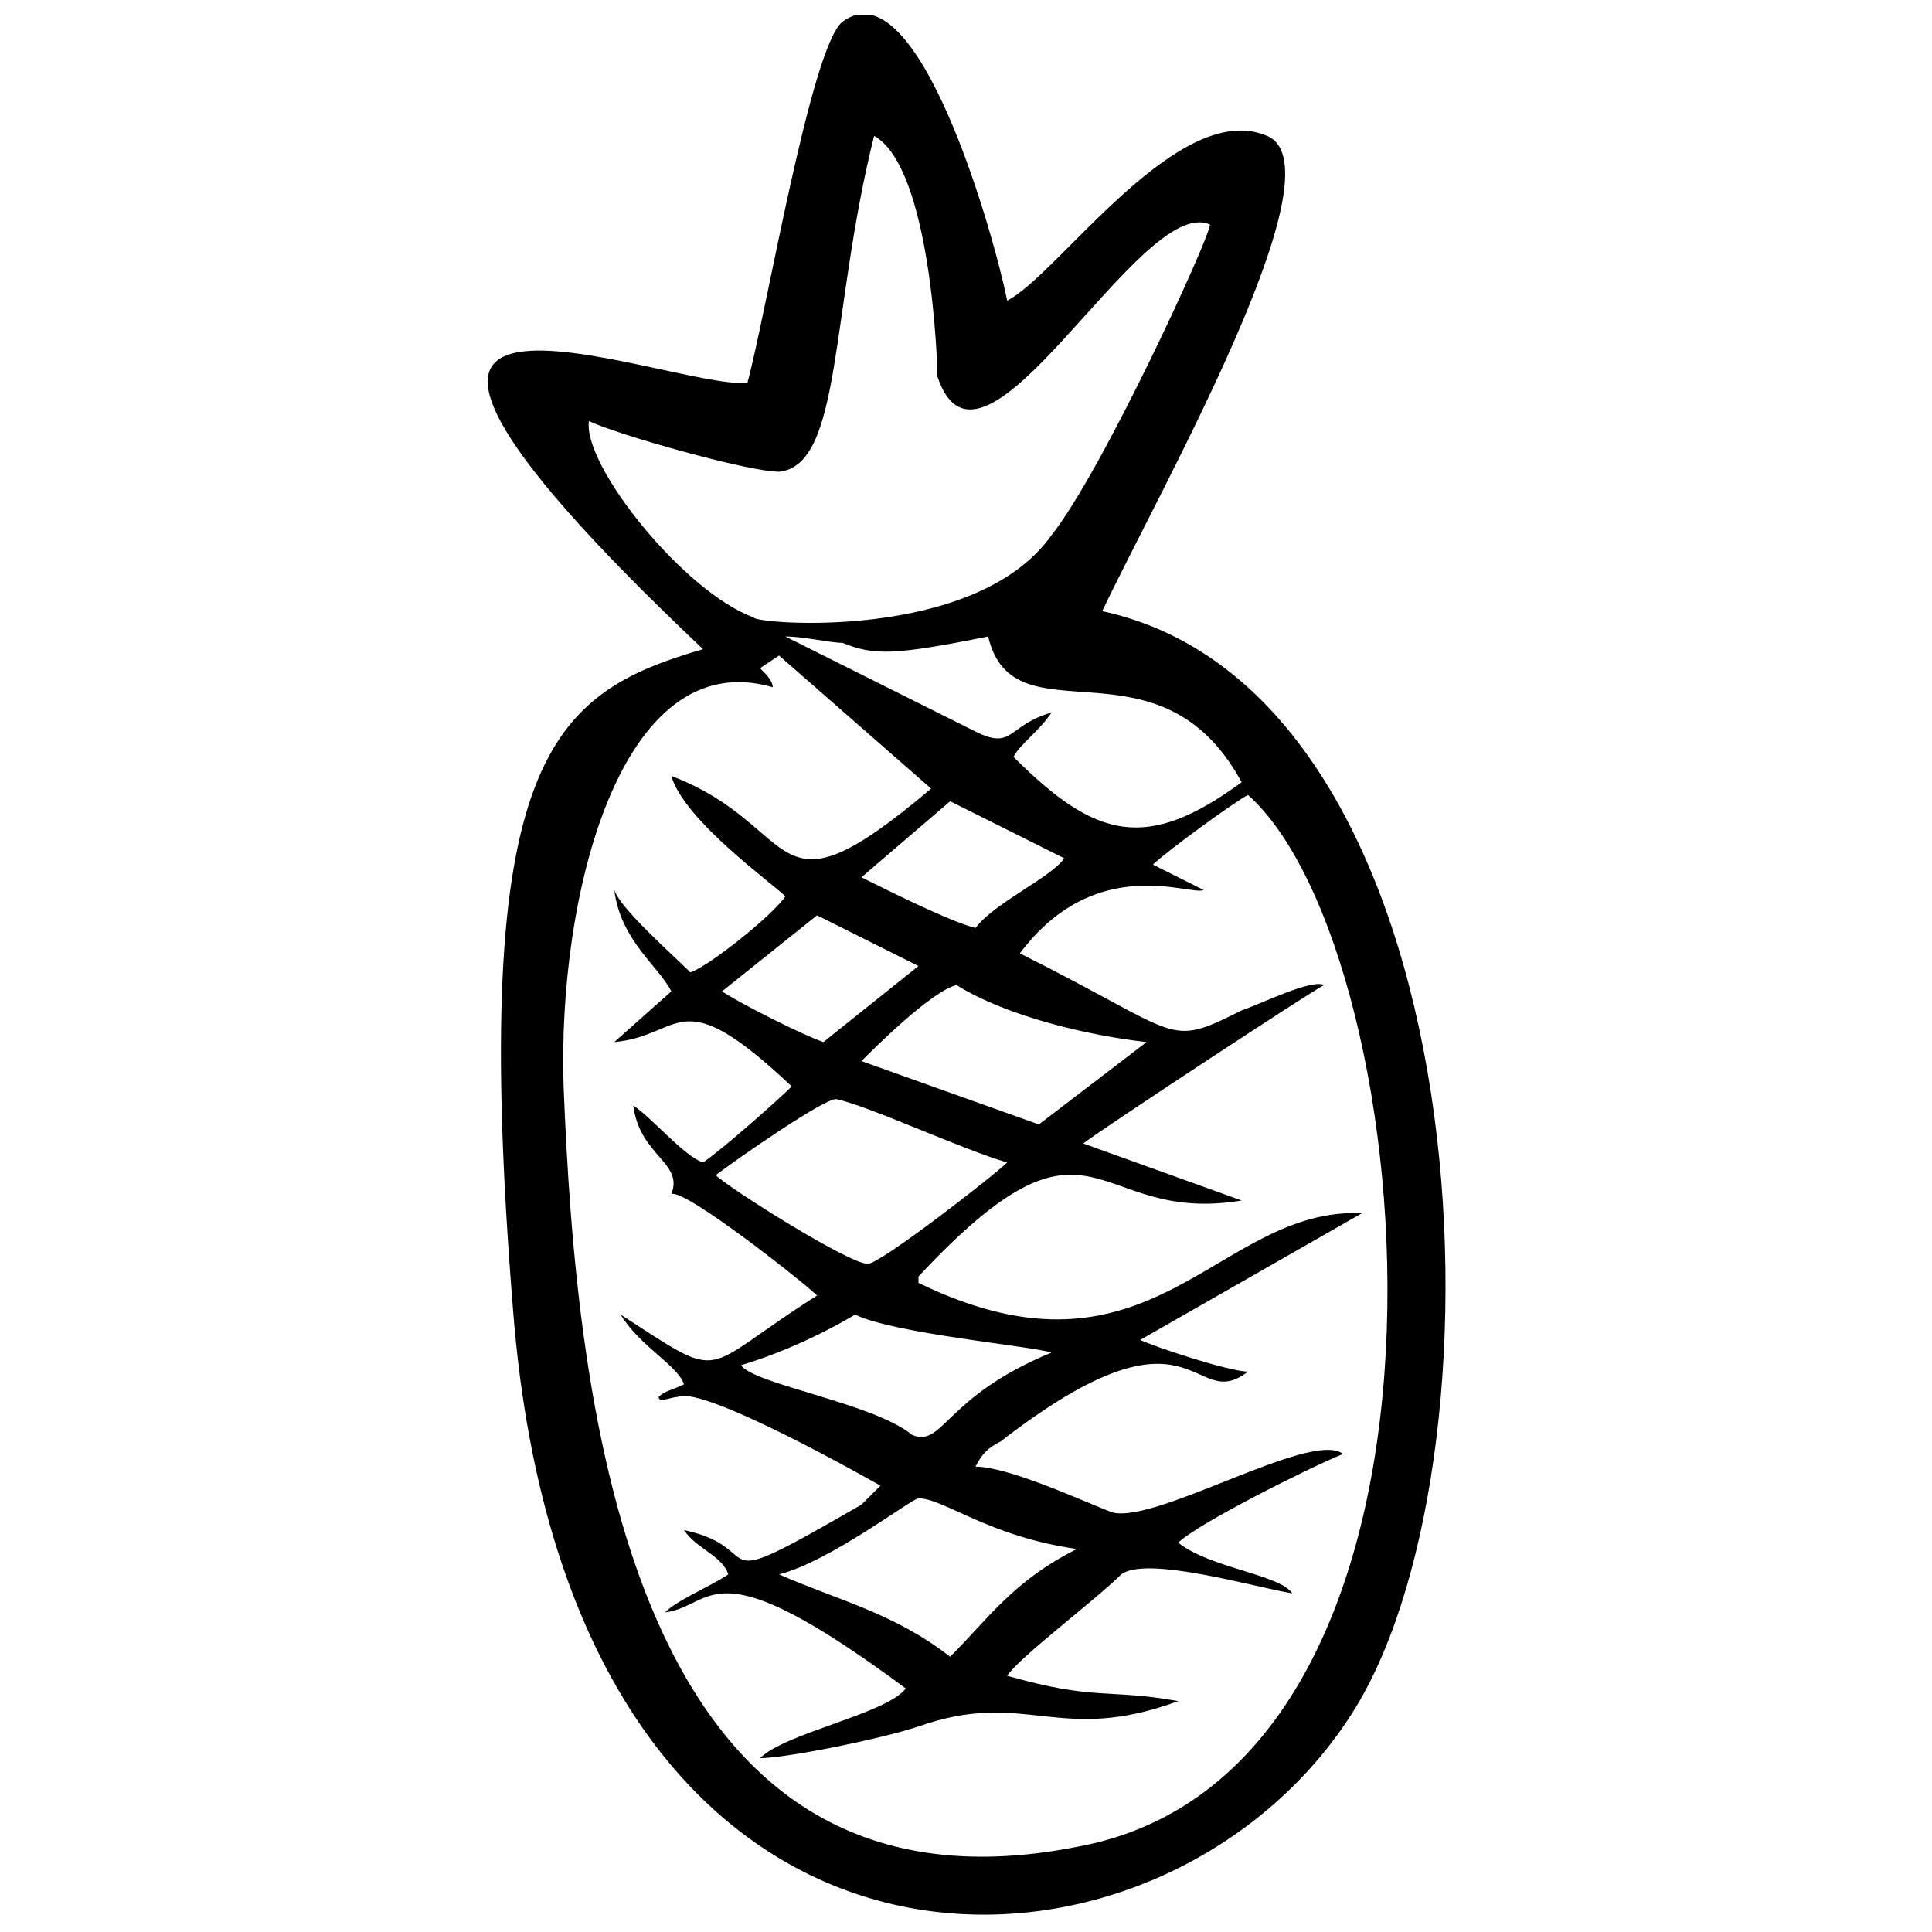 <?xml version="1.0" encoding="UTF-8"?>
<!-- Uploaded to: SVG Repo, www.svgrepo.com, Generator: SVG Repo Mixer Tools -->
<svg width="800px" height="800px" version="1.1" viewBox="144 144 512 512" xmlns="http://www.w3.org/2000/svg">
 <defs>
  <clipPath id="a">
   <path d="m273 148.09h255v503.81h-255z"/>
  </clipPath>
 </defs>
 <g clip-path="url(#a)">
  <path d="m342.06 245.5c-21.832 1.68-136.03-47.023-11.754 70.535-40.305 11.754-62.137 28.551-50.383 174.65 15.113 196.48 172.97 188.09 223.36 105.8 41.984-68.855 33.586-268.7-67.176-290.53 15.113-31.906 63.816-117.55 43.664-125.95-23.512-10.078-55.418 36.945-68.855 43.664-3.359-16.793-23.512-89.008-43.664-73.891-8.398 6.719-20.152 77.25-25.191 95.723zm8.398 23.512c-8.398 0-43.664-10.078-50.383-13.434-1.68 11.754 25.191 45.344 43.664 52.059 0 1.68 58.777 6.719 78.93-21.832 13.434-16.793 41.984-78.93 41.984-82.289-18.473-8.398-60.457 75.57-72.211 40.305 0-3.359-1.68-55.418-16.793-63.816-11.754 47.023-8.398 87.328-25.191 89.008zm-16.793 186.41c3.359 3.359 35.266 23.512 40.305 23.512 3.359 0 33.586-23.512 36.945-26.871-11.754-3.359-36.945-15.113-45.344-16.793-3.359 0-25.191 15.113-31.906 20.152zm16.793 105.8c15.113 6.719 30.23 10.078 45.344 21.832 10.078-10.078 16.793-20.152 33.586-28.551-23.512-3.359-35.266-13.434-41.984-13.434-1.68 0-23.512 16.793-36.945 20.152zm-10.078-55.418c3.359 5.039 35.266 10.078 45.344 18.473 8.398 3.359 8.398-10.078 36.945-21.832-5.039-1.68-41.984-5.039-52.059-10.078 0 0-13.434 8.398-30.23 13.434zm31.906-80.609 47.023 16.793 28.551-21.832c-15.113-1.68-36.945-6.719-50.383-15.113-6.719 1.68-21.832 16.793-25.191 20.152zm0-48.703c6.719 3.359 23.512 11.754 30.23 13.434 5.039-6.719 20.152-13.434 23.512-18.473l-30.23-15.113zm-36.945 30.23c5.039 3.359 21.832 11.754 26.871 13.434l25.191-20.152-26.871-13.434zm87.328-73.891c-3.359 5.039-8.398 8.398-10.078 11.754 21.832 21.832 35.266 25.191 60.457 6.719-21.832-40.305-60.457-10.078-67.176-38.625-25.191 5.039-30.23 5.039-38.625 1.68-3.359 0-10.078-1.68-15.113-1.68l50.383 25.191c10.078 5.039 8.398-1.68 20.152-5.039zm-77.25-11.754c1.68 1.68 3.359 3.359 3.359 5.039-40.305-11.754-57.098 55.418-55.418 105.8 3.359 83.969 16.793 225.04 136.03 201.52 110.84-20.152 92.363-236.79 45.344-278.77-3.359 1.68-21.832 15.113-25.191 18.473 3.359 1.68 10.078 5.039 13.434 6.719-3.359 1.68-28.551-10.078-48.703 16.793 43.664 21.832 38.625 25.191 58.777 15.113 5.039-1.68 18.473-8.398 21.832-6.719-3.359 1.68-57.098 36.945-63.816 41.984l41.984 15.113c-40.305 6.719-38.625-30.23-85.648 20.152v1.68c62.137 30.23 78.93-20.152 117.55-18.473l-58.777 33.586c3.359 1.68 23.512 8.398 28.551 8.398-15.113 11.754-13.434-21.832-65.496 18.473-3.359 1.68-5.039 3.359-6.719 6.719 8.398 0 26.871 8.398 35.266 11.754 10.078 5.039 53.738-21.832 62.137-15.113-8.398 3.359-38.625 18.473-43.664 23.512 8.398 6.719 26.871 8.398 30.23 13.434-10.078-1.68-38.625-10.078-45.344-5.039-6.719 6.719-26.871 21.832-30.23 26.871 23.512 6.719 26.871 3.359 45.344 6.719-31.906 11.754-40.305-3.359-68.855 6.719-10.078 3.359-35.266 8.398-41.984 8.398 6.719-6.719 33.586-11.754 38.625-18.473-52.059-38.625-50.383-21.832-63.816-20.152 3.359-3.359 11.754-6.719 16.793-10.078-1.68-5.039-8.398-6.719-11.754-11.754 23.512 5.039 3.359 18.473 47.023-6.719 1.68-1.68 3.359-3.359 5.039-5.039 0 0-47.023-26.871-53.738-23.512-1.68 0-5.039 1.68-5.039 0 1.68-1.68 3.359-1.68 6.719-3.359-1.68-5.039-11.754-10.078-16.793-18.473 28.551 18.473 20.152 15.113 52.059-5.039-3.359-3.359-35.266-28.551-38.625-26.871 3.359-8.398-8.398-10.078-10.078-23.512 5.039 3.359 13.434 13.434 18.473 15.113 5.039-3.359 20.152-16.793 23.512-20.152-30.23-28.551-28.551-13.434-47.023-11.754l15.113-13.434c-3.359-6.719-13.434-13.434-15.113-26.871 1.68 5.039 15.113 16.793 20.152 21.832 5.039-1.68 21.832-15.113 25.191-20.152-3.359-3.359-26.871-20.152-30.23-31.906 35.266 13.434 25.191 40.305 68.855 3.359l-40.305-35.266-5.039 3.359z" fill-rule="evenodd"/>
 </g>
</svg>